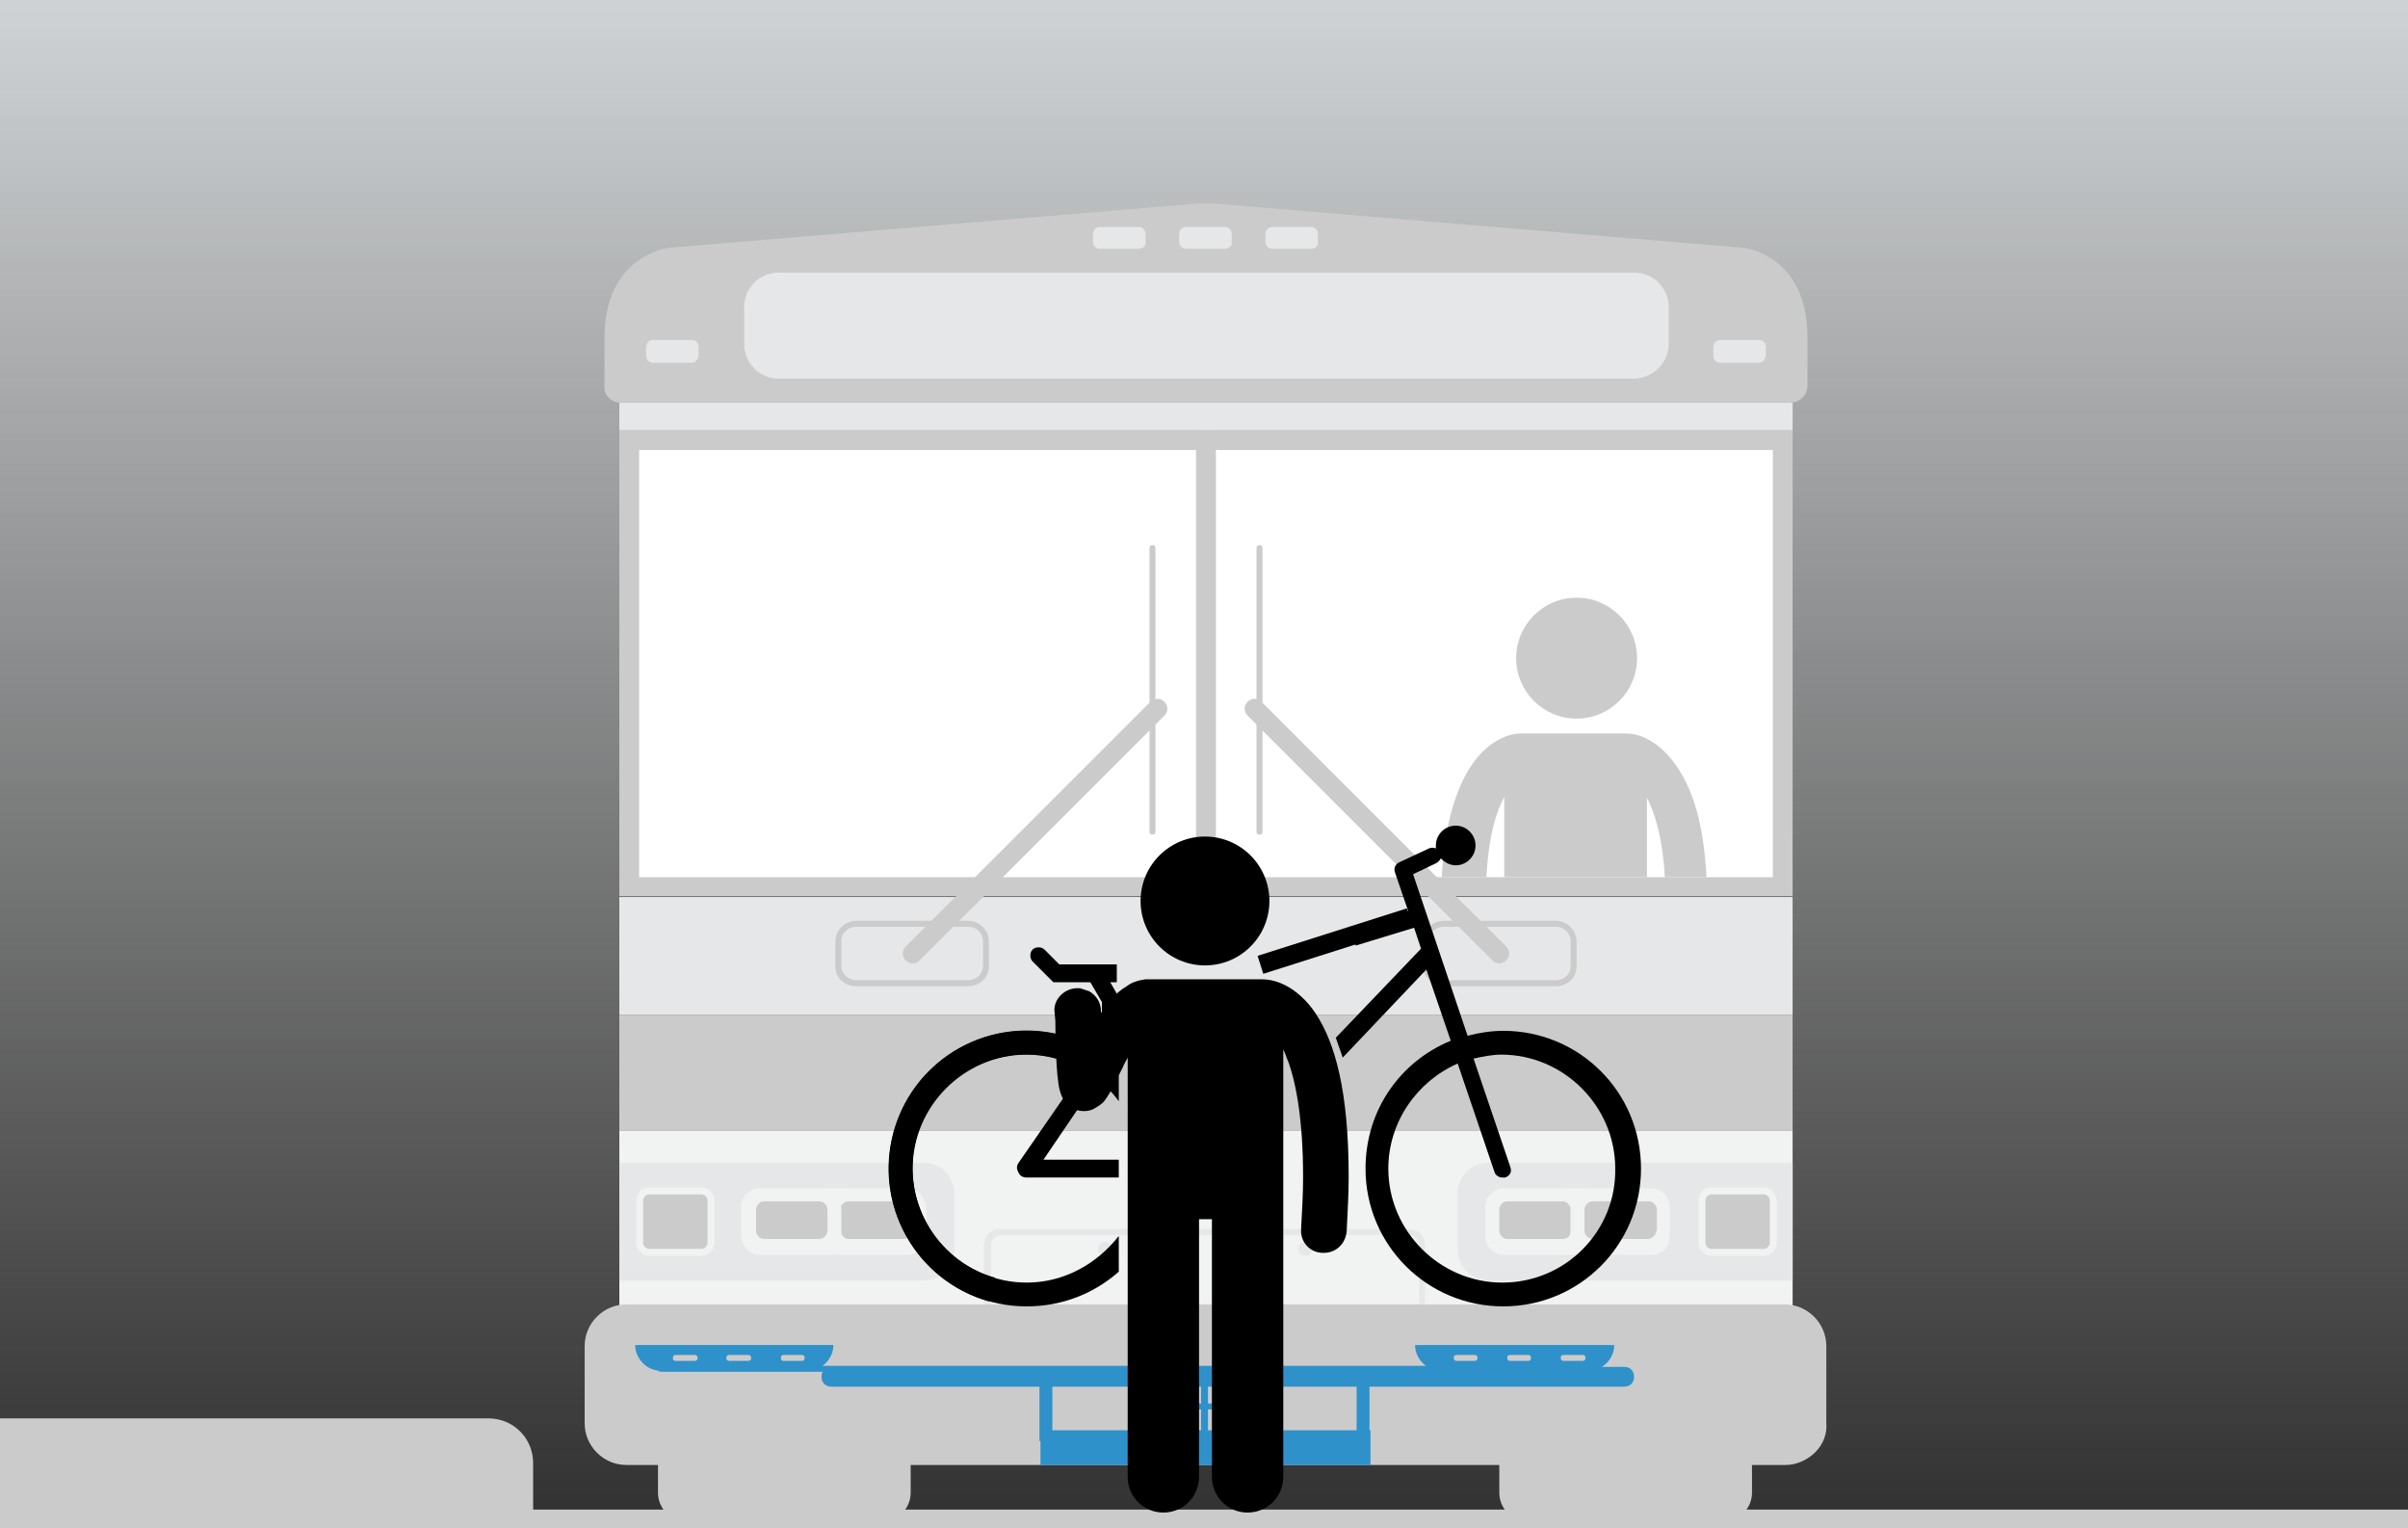 <?xml version="1.0" encoding="utf-8"?>
<!-- Generator: Adobe Illustrator 19.2.0, SVG Export Plug-In . SVG Version: 6.00 Build 0)  -->
<svg version="1.1" id="Layer_1" xmlns="http://www.w3.org/2000/svg" xmlns:xlink="http://www.w3.org/1999/xlink" x="0px" y="0px"
	 width="243px" height="154.2px" viewBox="0 0 243 154.2" style="enable-background:new 0 0 243 154.2;" xml:space="preserve">
<rect x="0" y="0" width="243" height="154.2" fill="#333333" stroke="none"/>
<style type="text/css">
	.st0{fill:url(#SVGID_1_);}
	.st1{fill:#CCCBCB;}
	.st2{fill:#FFFFFF;}
	.st3{fill:#E6E7E8;}
	.st4{fill:#F1F2F2;}
	.st5{clip-path:url(#SVGID_3_);}
	.st6{fill:#2F91CA;}
</style>
<linearGradient id="SVGID_1_" gradientUnits="userSpaceOnUse" x1="121.5" y1="188.236" x2="121.5" y2="4.219" gradientTransform="matrix(1 0 0 -1 0 156)">
	<stop  offset="0" style="stop-color:#F1F6F9"/>
	<stop  offset="1" style="stop-color:#F1F2F2;stop-opacity:0"/>
</linearGradient>
<rect class="st0" width="243" height="153.3"/>
<g>
	<path class="st1" d="M89,153.5H69.3c-1.6,0-2.9-1.3-2.9-2.9V145c0-1.6,1.3-2.9,2.9-2.9H89c1.6,0,2.9,1.3,2.9,2.9v5.6
		C91.9,152.2,90.6,153.5,89,153.5z"/>
	<path class="st1" d="M173.9,153.5h-19.7c-1.6,0-2.9-1.3-2.9-2.9V145c0-1.6,1.3-2.9,2.9-2.9h19.7c1.6,0,2.9,1.3,2.9,2.9v5.6
		C176.8,152.2,175.5,153.5,173.9,153.5z"/>
	<g>
		<rect x="63.5" y="44.4" class="st2" width="116.4" height="45.1"/>
		<path class="st1" d="M178.9,45.4v43.1H64.5V45.4H178.9 M180.9,43.4H62.5v47h118.4V43.4L180.9,43.4z"/>
	</g>
	<rect x="120.7" y="43.4" class="st1" width="2" height="47.1"/>
	<rect x="62.5" y="90.5" class="st3" width="118.4" height="11.9"/>
	<g>
		<path class="st1" d="M157,99.5h-11.3c-1.2,0-2.1-1-2.1-2.1V95c0-1.2,1-2.1,2.1-2.1H157c1.2,0,2.1,1,2.1,2.1v2.5
			C159.1,98.6,158.2,99.5,157,99.5z M145.7,93.5c-0.8,0-1.5,0.6-1.5,1.5v2.4c0,0.8,0.6,1.5,1.5,1.5H157c0.8,0,1.5-0.6,1.5-1.4V95
			c0-0.8-0.6-1.5-1.5-1.5H145.7z"/>
		<path class="st1" d="M151.3,97.2c-0.2,0-0.5-0.1-0.7-0.3l-24.7-24.7c-0.4-0.4-0.4-1,0-1.4s1-0.4,1.4,0L152,95.5
			c0.4,0.4,0.4,1,0,1.4C151.8,97.1,151.5,97.2,151.3,97.2z"/>
		<path class="st1" d="M127.1,84.2c-0.2,0-0.3-0.1-0.3-0.3V55.3c0-0.2,0.1-0.3,0.3-0.3s0.3,0.1,0.3,0.3v28.6
			C127.4,84.1,127.3,84.2,127.1,84.2z"/>
	</g>
	<g>
		<path class="st1" d="M97.7,99.5H86.4c-1.2,0-2.1-0.9-2.1-2V95c0-1.2,1-2.1,2.1-2.1h11.3c1.2,0,2.1,1,2.1,2.1v2.4
			C99.8,98.6,98.9,99.5,97.7,99.5z M86.4,93.5c-0.8,0-1.5,0.6-1.5,1.5v2.5c0,0.7,0.7,1.4,1.5,1.4h11.3c0.8,0,1.5-0.6,1.5-1.5V95
			c0-0.8-0.6-1.5-1.5-1.5H86.4z"/>
		<path class="st1" d="M92.1,97.2c-0.2,0-0.5-0.1-0.7-0.3c-0.4-0.4-0.4-1,0-1.4l24.7-24.7c0.4-0.4,1-0.4,1.4,0s0.4,1,0,1.4
			L92.8,96.9C92.6,97.1,92.3,97.2,92.1,97.2z"/>
		<path class="st1" d="M116.3,84.2c-0.2,0-0.3-0.1-0.3-0.3V55.3c0-0.2,0.1-0.3,0.3-0.3s0.3,0.1,0.3,0.3v28.6
			C116.6,84.1,116.5,84.2,116.3,84.2z"/>
	</g>
	<rect x="62.5" y="40.6" class="st3" width="118.4" height="2.8"/>
	<path class="st1" d="M121.7,40.6h59c0.9,0,1.7-0.7,1.7-1.7v-4.8c0-8.5-6.5-9.1-6.5-9.1l-53.8-4.5c-0.3,0-0.5,0-0.8,0L67.5,25
		c0,0-6.5,0.7-6.5,9.1v5c0,0.8,0.7,1.5,1.5,1.5H121.7z"/>
	<path class="st3" d="M164.8,38.2H78.6c-2,0-3.5-1.6-3.5-3.5V31c0-2,1.6-3.5,3.5-3.5h86.3c2,0,3.5,1.6,3.5,3.5v3.7
		C168.4,36.6,166.8,38.2,164.8,38.2z"/>
	<g>
		<g>
			<path class="st3" d="M177.5,36.6h-3.9c-0.4,0-0.7-0.3-0.7-0.7V35c0-0.4,0.3-0.7,0.7-0.7h3.9c0.4,0,0.7,0.3,0.7,0.7v0.8
				C178.2,36.2,177.9,36.6,177.5,36.6z"/>
		</g>
		<g>
			<path class="st3" d="M123.6,25.1h-3.9c-0.4,0-0.7-0.3-0.7-0.7v-0.8c0-0.4,0.3-0.7,0.7-0.7h3.9c0.4,0,0.7,0.3,0.7,0.7v0.8
				C124.4,24.8,124,25.1,123.6,25.1z"/>
		</g>
		<g>
			<path class="st3" d="M132.3,25.1h-3.9c-0.4,0-0.7-0.3-0.7-0.7v-0.8c0-0.4,0.3-0.7,0.7-0.7h3.9c0.4,0,0.7,0.3,0.7,0.7v0.8
				C133.1,24.8,132.7,25.1,132.3,25.1z"/>
		</g>
		<g>
			<path class="st3" d="M114.9,25.1H111c-0.4,0-0.7-0.3-0.7-0.7v-0.8c0-0.4,0.3-0.7,0.7-0.7h3.9c0.4,0,0.7,0.3,0.7,0.7v0.8
				C115.7,24.8,115.3,25.1,114.9,25.1z"/>
		</g>
		<g>
			<path class="st3" d="M69.8,36.6h-3.9c-0.4,0-0.7-0.3-0.7-0.7V35c0-0.4,0.3-0.7,0.7-0.7h3.9c0.4,0,0.7,0.3,0.7,0.7v0.8
				C70.5,36.2,70.2,36.6,69.8,36.6z"/>
		</g>
	</g>
	<rect x="62.5" y="102.4" class="st1" width="118.4" height="11.7"/>
	<rect x="62.5" y="114.1" class="st4" width="118.4" height="18.4"/>
	<g>
		<path class="st3" d="M180.9,117.3h-30.7c-1.7,0-3.1,1.4-3.1,3.1v5.7c0,1.7,1.4,3.1,3.1,3.1h30.7V117.3z"/>
		<g>
			<g>
				<path class="st1" d="M157.7,125.8h-5.6c-0.8,0-1.5-0.7-1.5-1.5v-2.2c0-0.8,0.7-1.5,1.5-1.5h5.6c0.8,0,1.5,0.7,1.5,1.5v2.2
					C159.2,125.1,158.6,125.8,157.7,125.8z"/>
				<path class="st4" d="M157.7,126.5h-5.6c-1.2,0-2.2-1-2.2-2.2v-2.2c0-1.2,1-2.2,2.2-2.2h5.6c1.2,0,2.2,1,2.2,2.2v2.2
					C159.9,125.5,158.9,126.5,157.7,126.5z M152.1,121.2c-0.4,0-0.8,0.4-0.8,0.8v2.2c0,0.4,0.4,0.8,0.8,0.8h5.6
					c0.6,0,0.8-0.4,0.8-0.8v-2.2c0-0.4-0.4-0.8-0.8-0.8H152.1z"/>
			</g>
			<g>
				<path class="st1" d="M166.3,125.8h-5.6c-0.8,0-1.5-0.7-1.5-1.5v-2.2c0-0.8,0.7-1.5,1.5-1.5h5.6c0.8,0,1.5,0.7,1.5,1.5v2.2
					C167.7,125.1,167.1,125.8,166.3,125.8z"/>
				<path class="st4" d="M166.3,126.5h-5.6c-1.2,0-2.2-1-2.2-2.2v-2.2c0-1.2,1-2.2,2.2-2.2h5.6c1.2,0,2.2,1,2.2,2.2v2.2
					C168.3,125.6,167.4,126.5,166.3,126.5z M160.7,121.2c-0.4,0-0.8,0.4-0.8,0.8v2.2c0,0.4,0.4,0.8,0.8,0.8h5.6
					c0.5,0,0.8-0.5,0.9-0.9l0-2.1c0-0.4-0.4-0.8-0.8-0.8H160.7z"/>
			</g>
			<path class="st4" d="M166.7,126.6h-15c-1,0-1.8-0.9-1.8-1.8v-3.1c0-1,0.9-1.8,1.8-1.8h15c1,0,1.8,0.9,1.8,1.8v3.1
				C168.5,125.8,167.7,126.6,166.7,126.6z M151.7,120.5c-0.6,0-1.2,0.6-1.2,1.2v3.1c0,0.6,0.6,1.2,1.2,1.2h15c0.8,0,1.2-0.6,1.2-1.2
				v-3.1c0-0.6-0.6-1.2-1.2-1.2H151.7z"/>
		</g>
		<g>
			<path class="st1" d="M172.6,126.3c-0.5,0-1-0.4-1-1V121c0-0.5,0.4-1,1-1h5.3c0.5,0,1,0.4,1,1v4.3c0,0.5-0.4,1-1,1H172.6z"/>
			<path class="st4" d="M178,120.5c0.3,0,0.6,0.3,0.6,0.6v4.3c0,0.3-0.3,0.6-0.6,0.6h-5.3c-0.3,0-0.6-0.3-0.6-0.6v-4.3
				c0-0.3,0.3-0.6,0.6-0.6H178 M178,119.8h-5.3c-0.7,0-1.3,0.6-1.3,1.3v4.3c0,0.7,0.6,1.3,1.3,1.3h5.3c0.7,0,1.3-0.6,1.3-1.3v-4.3
				C179.2,120.4,178.7,119.8,178,119.8L178,119.8z"/>
		</g>
	</g>
	<g>
		<path class="st3" d="M62.5,117.3h30.7c1.7,0,3.1,1.4,3.1,3.1v5.7c0,1.7-1.4,3.1-3.1,3.1H62.5V117.3z"/>
		<g>
			<g>
				<path class="st1" d="M85.6,125.8h5.6c0.8,0,1.5-0.7,1.5-1.5v-2.2c0-0.8-0.7-1.5-1.5-1.5h-5.6c-0.8,0-1.5,0.7-1.5,1.5v2.2
					C84.2,125.1,84.8,125.8,85.6,125.8z"/>
				<path class="st4" d="M91.2,126.5h-5.6c-1.1,0-2-0.9-2.1-2.1l0-2.3c0-1.2,1-2.2,2.2-2.2h5.6c1.2,0,2.2,1,2.2,2.2v2.2
					C93.4,125.5,92.4,126.5,91.2,126.5z M85.6,121.2c-0.4,0-0.8,0.4-0.8,0.8v2.2c0.1,0.4,0.4,0.8,0.8,0.8h5.6c0.4,0,0.8-0.4,0.8-0.8
					v-2.2c0-0.4-0.4-0.8-0.8-0.8H85.6z"/>
			</g>
			<g>
				<path class="st1" d="M77.1,125.8h5.6c0.8,0,1.5-0.7,1.5-1.5v-2.2c0-0.8-0.7-1.5-1.5-1.5h-5.6c-0.8,0-1.5,0.7-1.5,1.5v2.2
					C75.6,125.1,76.3,125.8,77.1,125.8z"/>
				<path class="st4" d="M82.7,126.5h-5.6c-1.2,0-2.2-1-2.2-2.2v-2.2c0-1.2,1-2.2,2.2-2.2h5.6c1.2,0,2.2,1,2.2,2.2v2.2
					C84.9,125.5,83.9,126.5,82.7,126.5z M77.1,121.2c-0.4,0-0.8,0.4-0.8,0.8v2.2c0,0.4,0.4,0.8,0.8,0.8h5.6c0.4,0,0.8-0.4,0.8-0.8
					v-2.2c0-0.4-0.4-0.8-0.8-0.8H77.1z"/>
			</g>
			<path class="st4" d="M91.6,126.6h-15c-0.9,0-1.7-0.8-1.8-1.8l0-3.1c0-1,0.9-1.8,1.8-1.8h15c1,0,1.8,0.9,1.8,1.8v3.1
				C93.4,125.8,92.6,126.6,91.6,126.6z M76.6,120.5c-0.6,0-1.2,0.5-1.2,1.2v3.1c0.1,0.5,0.5,1.2,1.2,1.2h15c0.6,0,1.2-0.6,1.2-1.2
				v-3.1c0-0.6-0.6-1.2-1.2-1.2H76.6z"/>
		</g>
		<g>
			<path class="st1" d="M65.4,126.3c-0.5,0-1-0.4-1-1V121c0-0.5,0.4-1,1-1h5.3c0.5,0,1,0.4,1,1v4.3c0,0.5-0.4,1-1,1H65.4z"/>
			<path class="st4" d="M70.8,120.5c0.3,0,0.6,0.3,0.6,0.6v4.3c0,0.3-0.3,0.6-0.6,0.6h-5.3c-0.3,0-0.6-0.3-0.6-0.6v-4.3
				c0-0.3,0.3-0.6,0.6-0.6H70.8 M70.8,119.8h-5.3c-0.7,0-1.3,0.6-1.3,1.3v4.3c0,0.7,0.6,1.3,1.3,1.3h5.3c0.7,0,1.3-0.6,1.3-1.3v-4.3
				C72.1,120.4,71.5,119.8,70.8,119.8L70.8,119.8z"/>
		</g>
	</g>
	<g>
		<path class="st3" d="M143.9,131.6h-0.7v-6c0-0.5-0.5-1-1-1H101c-0.5,0-1,0.5-1,1v6h-0.7v-6c0-0.9,0.7-1.6,1.6-1.6h41.3
			c0.9,0,1.6,0.7,1.6,1.6V131.6z"/>
		<circle class="st3" cx="111.5" cy="126" r="0.7"/>
		<circle class="st3" cx="131.7" cy="126" r="0.7"/>
	</g>
	<g>
		<path class="st1" d="M180.2,146.8h-117c-1.8,0-3.2-1.5-3.2-3.2v-7.8c0-1.8,1.5-3.2,3.2-3.2h116.9c1.8,0,3.2,1.5,3.2,3.2v7.8
			C183.4,145.4,181.9,146.8,180.2,146.8z"/>
		<path class="st1" d="M180.2,147.8h-117c-2.3,0-4.2-1.9-4.2-4.2v-7.8c0-2.3,1.9-4.2,4.2-4.2h116.9c2.3,0,4.2,1.9,4.2,4.2v7.8
			c0.1,1-0.3,2.1-1.1,2.9C182.4,147.3,181.3,147.8,180.2,147.8z M63.2,133.6c-1.2,0-2.2,1-2.2,2.2v7.8c0,1.2,1,2.2,2.2,2.2h117
			c0.6,0,1.2-0.2,1.6-0.7c0.4-0.4,0.6-0.9,0.5-1.5l0-7.9c0-1.2-1-2.2-2.2-2.2H63.2z"/>
	</g>
</g>
<path class="st1" d="M0,153.3h53.8v-5.7c0-2.5-2-4.5-4.5-4.5H0V153.3z"/>
<rect y="152.3" class="st1" width="243" height="2"/>
<g>
	<g>
		<defs>
			<rect id="SVGID_2_" x="144.6" y="56.1" width="29.2" height="32.4"/>
		</defs>
		<clipPath id="SVGID_3_">
			<use xlink:href="#SVGID_2_"  style="overflow:visible;"/>
		</clipPath>
		<g class="st5">
			<path class="st1" d="M148.9,98.8c0.7-0.4,1.2-1.2,1.2-2.1c-0.1-1.8-0.2-3.4-0.2-4.9c0-6.5,0.9-9.5,1.9-11.4v16.8
				c0,1.8,1.5,3.3,3.3,3.3s3.3-1.5,3.3-3.3v-1.4h1.2v1.4c0,1.8,1.5,3.3,3.3,3.3s3.3-1.5,3.3-3.3V80.5c0.2,0.3,0.3,0.7,0.5,1.1
				c0.8,2.1,1.4,4.9,1.4,10.3c0,1.5,0,3.1-0.2,4.9c-0.1,1.2,0.8,2.2,2,2.3h0.1c1.1,0,2.1-0.9,2.1-2c0.1-1.9,0.2-3.6,0.2-5.2
				c0-8.1-1.3-11.9-3.1-14.6c-0.9-1.3-1.9-2.2-2.9-2.7c-0.9-0.5-1.7-0.6-2.2-0.6H164h-10.4h-0.1c-0.5,0-1.3,0.1-2.2,0.6
				c-1.4,0.7-3,2.3-4.1,5.1c-1.1,2.8-1.8,6.2-1.8,12.2c0,1.6,0.1,3.3,0.2,5.2c0.1,1,0.8,1.8,1.7,2L148.9,98.8z"/>
			<circle class="st1" cx="159.1" cy="66.4" r="6.1"/>
		</g>
	</g>
</g>
<g>
	<path class="st6" d="M123.3,142.2h-3.6c-0.8,0-1.4-0.6-1.4-1.4v-1.3h0.7v1.3c0,0.4,0.4,0.8,0.8,0.8h3.6c0.4,0,0.8-0.4,0.8-0.8v-1.3
		h0.7v1.3C124.7,141.6,124.1,142.2,123.3,142.2z"/>
	<g>
		<path class="st6" d="M162.9,135.7L162.9,135.7c0,1.4-1.2,2.6-2.6,2.6h-14.9c-1.4,0-2.6-1.2-2.6-2.6l0,0H162.9z"/>
		<g>
			<g>
				<path class="st1" d="M159.7,137.3h-1.9c-0.2,0-0.3-0.1-0.3-0.3s0.1-0.3,0.3-0.3h1.9c0.2,0,0.3,0.1,0.3,0.3
					S159.9,137.3,159.7,137.3z"/>
			</g>
			<g>
				<path class="st1" d="M154.2,137.3h-1.8c-0.2,0-0.3-0.1-0.3-0.3s0.1-0.3,0.3-0.3h1.8c0.2,0,0.3,0.1,0.3,0.3
					S154.4,137.3,154.2,137.3z"/>
			</g>
			<g>
				<path class="st1" d="M148.8,137.3H147c-0.2,0-0.3-0.1-0.3-0.3s0.1-0.3,0.3-0.3h1.8c0.2,0,0.3,0.1,0.3,0.3S149,137.3,148.8,137.3
					z"/>
			</g>
		</g>
	</g>
	<g>
		<path class="st6" d="M84.1,135.7L84.1,135.7c0,1.4-1.2,2.6-2.6,2.6H66.7c-1.4,0-2.6-1.2-2.6-2.6l0,0H84.1z"/>
		<g>
			<g>
				<path class="st1" d="M80.9,137.3h-1.8c-0.2,0-0.3-0.1-0.3-0.3s0.1-0.3,0.3-0.3h1.8c0.2,0,0.3,0.1,0.3,0.3S81.1,137.3,80.9,137.3
					z"/>
			</g>
			<g>
				<path class="st1" d="M75.5,137.3h-1.9c-0.2,0-0.3-0.1-0.3-0.3s0.1-0.3,0.3-0.3h1.9c0.2,0,0.3,0.1,0.3,0.3S75.7,137.3,75.5,137.3
					z"/>
			</g>
			<g>
				<path class="st1" d="M70.1,137.3h-1.9c-0.2,0-0.3-0.1-0.3-0.3s0.1-0.3,0.3-0.3h1.9c0.2,0,0.3,0.1,0.3,0.3S70.3,137.3,70.1,137.3
					z"/>
			</g>
		</g>
	</g>
	<g>
		<rect x="104.9" y="138.9" class="st6" width="1.3" height="6.5"/>
		<rect x="136.9" y="138.9" class="st6" width="1.3" height="6.5"/>
		<g>
			<rect x="105.6" y="145" class="st6" width="32" height="2.2"/>
			<path class="st6" d="M138.3,147.8H105v-3.5h33.3V147.8z M106.3,146.5H137v-0.9h-30.7V146.5z"/>
		</g>
		<rect x="121.2" y="138.9" class="st6" width="0.7" height="6.1"/>
		<path class="st6" d="M163.9,139.9h-80c-0.6,0-1-0.4-1-1s0.4-1,1-1h80c0.6,0,1,0.4,1,1S164.5,139.9,163.9,139.9z"/>
	</g>
	<path class="st6" d="M160.3,138.4H66.7c-0.2,0-0.3-0.1-0.3-0.3s0.1-0.3,0.3-0.3h93.6c0.2,0,0.3,0.1,0.3,0.3
		S160.5,138.4,160.3,138.4z"/>
</g>
<g>
	<g>
		<path d="M143.9,97.7l2.5,7.3c-5.1,2.1-8.6,7-8.6,12.9c0,7.7,6.2,13.9,13.9,13.9s13.9-6.2,13.9-13.9s-6.2-13.9-13.9-13.9
			c-1.2,0-2.5,0.2-3.6,0.5l-5.5-16.3l2.3-1.1c0.2-0.1,0.4-0.3,0.5-0.5c0.4,0.4,0.9,0.7,1.5,0.7c1.1,0,2-0.9,2-2s-0.9-2-2-2
			s-2,0.9-2,2c0,0.1,0,0.2,0,0.3c-0.2-0.1-0.5-0.1-0.7,0l-3,1.4c-0.4,0.2-0.6,0.6-0.4,1.1l1.3,3.8l-5.4,1.7c0,0.6,0.1,1.2,0.1,1.8
			l5.9-1.8l0.8,2.4l-6.7,7.1c0,0.5,0,0.9-0.1,1.4L143.9,97.7z M151.6,129.4c-6.3,0-11.5-5.2-11.5-11.5c0-4.7,2.9-8.8,7-10.6
			l3.7,10.9c0.1,0.4,0.5,0.6,0.8,0.6c0.1,0,0.2,0,0.3,0c0.5-0.2,0.7-0.6,0.5-1.1l0,0l-3.7-10.9c0.9-0.2,1.9-0.4,2.8-0.4
			c6.3,0,11.5,5.2,11.5,11.5C163.1,124.2,158,129.4,151.6,129.4z"/>
		<g>
			<path d="M103.6,129.4c-6.3,0-11.5-5.2-11.5-11.5s5.2-11.5,11.5-11.5c2.1,0,4.1,0.6,5.8,1.6l-6.5,9.4c-0.2,0.3-0.2,0.6-0.1,0.9
				s0.4,0.5,0.8,0.5h9.3V117h-7.6l5.5-8.1c0.8,0.6,1.5,1.4,2.1,2.2v-3.6c-0.2-0.2-0.5-0.4-0.7-0.6l0.7-1v-1.1h-0.2
				c-0.3,1.3-1.5,2.4-2.9,2.5c-0.1,0-0.1,0-0.2,0c-1.7,0-3.1-1.3-3.2-3l0,0c-0.9-0.2-1.9-0.3-2.8-0.3c-7.7,0-13.9,6.2-13.9,13.9
				s6.2,13.9,13.9,13.9c3.6,0,6.8-1.3,9.3-3.5v-3.6C110.7,127.5,107.4,129.4,103.6,129.4z"/>
			<path d="M100.4,128.9c-6.1-1.7-9.6-8.1-7.9-14.2s8.1-9.6,14.2-7.9c0.9,0.3,1.8,0.6,2.6,1.1l-6.5,9.4l0,0
				c-0.3,0.4-0.2,0.9,0.2,1.2c0.1,0.1,0.2,0.1,0.3,0.1c0.3,0.1,0.7,0,0.9-0.3l6.5-9.4l1.4-2l-1.4-1c-1-0.6-2.1-1.1-3.3-1.4
				c-7.4-2.1-15.1,2.2-17.2,9.6s2.2,15.1,9.6,17.2L100.4,128.9z"/>
			<path d="M109.1,110.7c-0.2,0-0.3,0-0.5-0.2c-0.4-0.3-0.5-0.8-0.2-1.2l2.8-4.1v-4.1l-1.4-2.4c-0.2-0.4-0.1-1,0.3-1.2
				s1-0.1,1.2,0.3l1.6,2.8v5.1l-3.1,4.5C109.7,110.5,109.4,110.7,109.1,110.7z"/>
			<path d="M112.9,99.1h-6.6l-2.1-2.1c-0.3-0.3-0.3-0.9,0-1.2s0.9-0.3,1.2,0l1.5,1.5h5.8v1.8H112.9z"/>
		</g>
	</g>
	<g>
		<path d="M106.5,103c0,2.5,0.1,4.2,0.2,5.4c0.1,0.7,0.1,1.2,0.3,1.8c0.1,0.3,0.2,0.6,0.5,1c0.2,0.2,0.4,0.4,0.7,0.6
			c0.3,0.2,0.8,0.3,1.2,0.3l0,0c0.4,0,0.8-0.1,1.1-0.3c0.5-0.3,0.8-0.5,1-0.8c0.3-0.4,0.5-0.8,0.7-1.1c0.3-0.7,0.7-1.4,1.1-2.2
			c0.1-0.3,0.3-0.6,0.5-1V149c0,2,1.6,3.6,3.6,3.6s3.6-1.6,3.6-3.6v-26h1.3v26c0,2,1.6,3.6,3.6,3.6s3.6-1.6,3.6-3.6v-43.1
			c0.2,0.3,0.3,0.8,0.5,1.2c0.8,2.2,1.5,5.9,1.5,11.7c0,1.6-0.1,3.3-0.2,5.2c-0.1,1.3,0.9,2.4,2.2,2.4h0.1c1.2,0,2.2-0.9,2.3-2.2
			c0.1-2,0.2-3.8,0.2-5.5c0-8.7-1.4-13.5-3.3-16.4c-0.9-1.4-2.1-2.4-3.1-2.9s-1.8-0.6-2.4-0.6h-0.1H116c-0.1,0-0.3,0-0.4,0
			c-0.7,0.1-1.4,0.3-1.9,0.7c-1.2,0.7-1.9,1.7-2.6,2.7c0-0.1,0-0.1,0-0.2c0-0.9-0.5-1.6-1.2-2l-0.9-0.3c-0.1,0-0.2,0-0.3,0
			c-1.2,0-2.3,1-2.3,2.2L106.5,103z"/>
		<circle cx="121.6" cy="90.9" r="6.5"/>
	</g>
	<rect x="126.8" y="94" transform="matrix(0.953 -0.303 0.303 0.953 -22.415 45.274)" width="15.8" height="1.9"/>
	<polygon points="135.5,106.7 134.8,104.7 143.6,95.5 144.9,96.8 	"/>
</g>
</svg>
